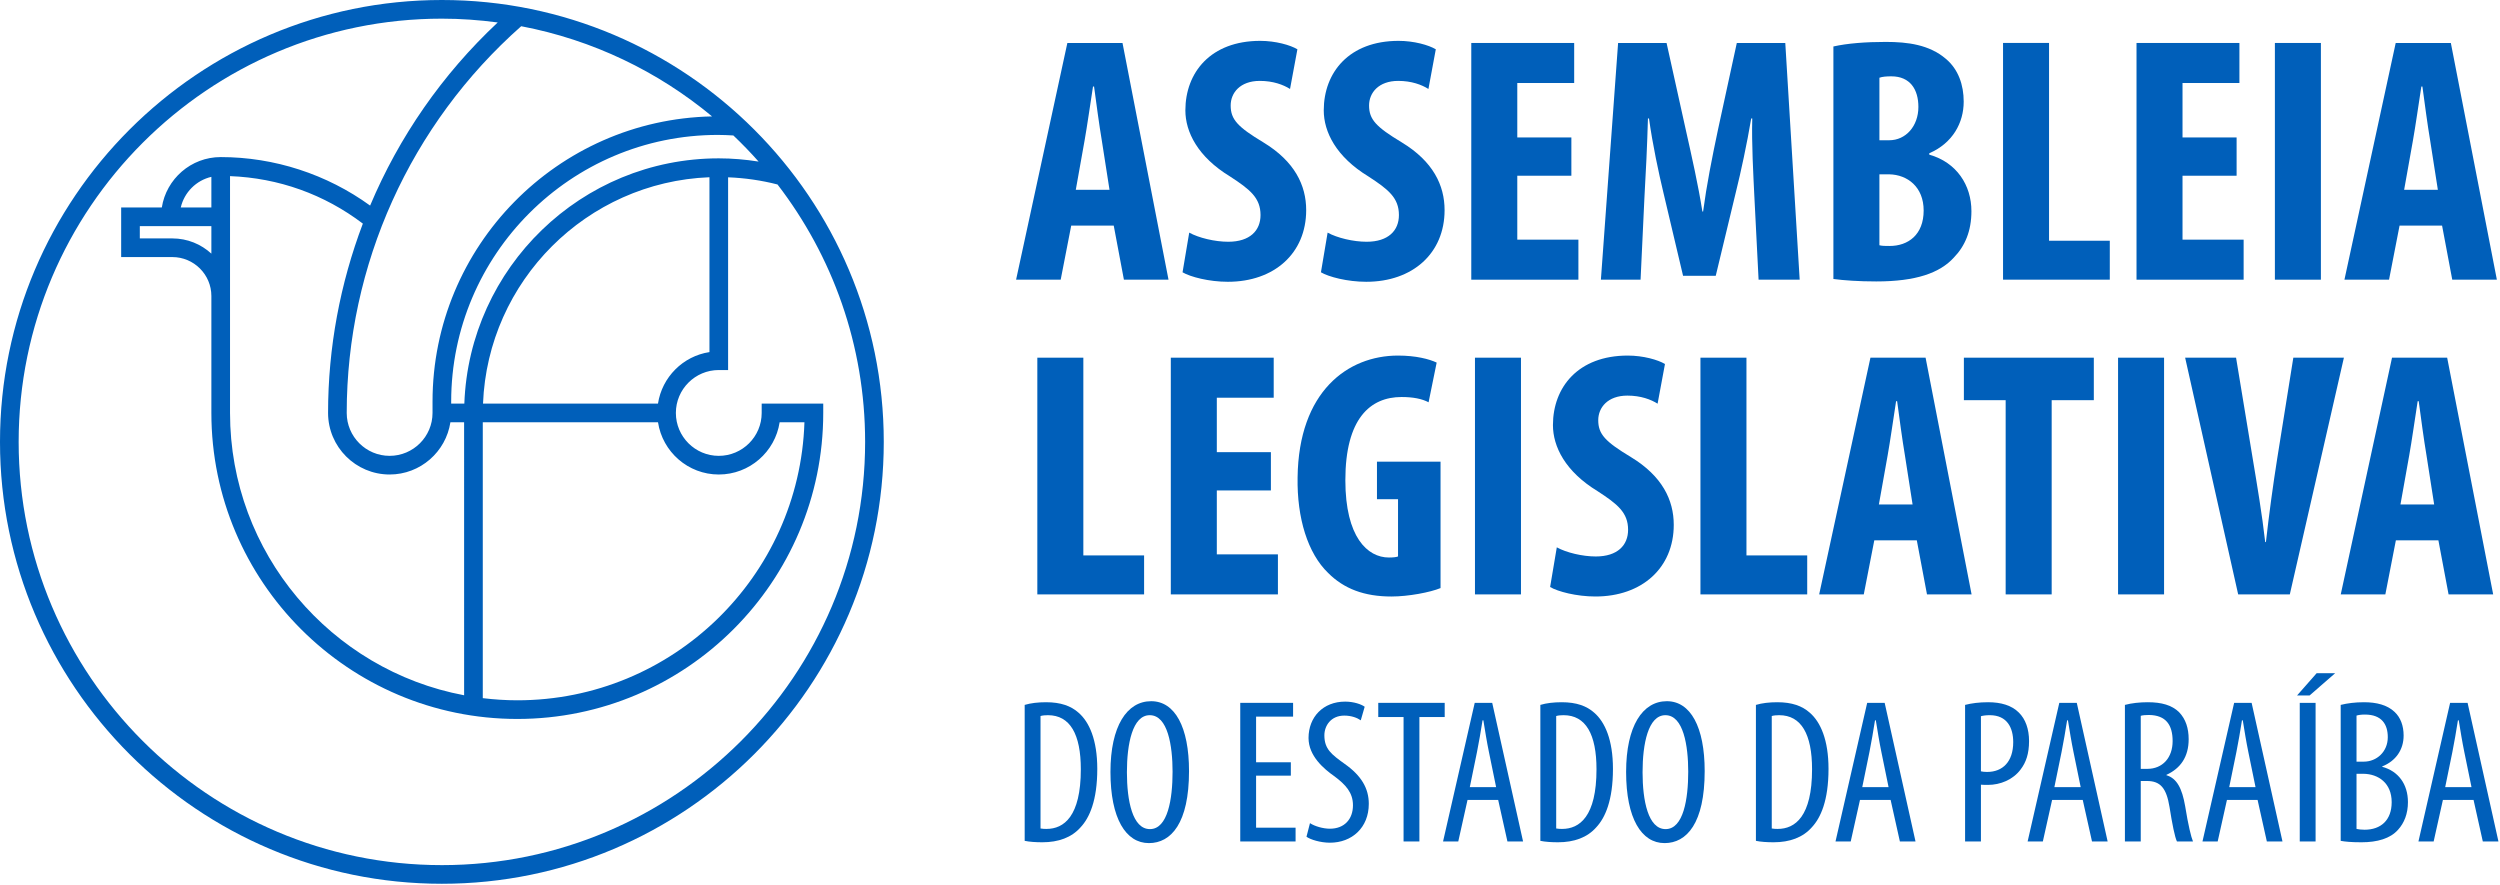 <?xml version="1.0" encoding="UTF-8" standalone="no"?><!DOCTYPE svg PUBLIC "-//W3C//DTD SVG 1.1//EN" "http://www.w3.org/Graphics/SVG/1.1/DTD/svg11.dtd"><svg width="100%" height="100%" viewBox="0 0 1396 494" version="1.1" xmlns="http://www.w3.org/2000/svg" xmlns:xlink="http://www.w3.org/1999/xlink" xml:space="preserve" xmlns:serif="http://www.serif.com/" style="fill-rule:evenodd;clip-rule:evenodd;stroke-linejoin:round;stroke-miterlimit:2;"><path d="M246.746,483.083c-130.313,0 -236.329,-106.017 -236.329,-236.329c0,-130.317 106.017,-236.337 236.329,-236.337c10.579,0 20.971,0.771 31.183,2.125c-30.992,28.996 -55.108,63.904 -71.254,102.254c-24.133,-17.5 -53.5,-27.083 -83.433,-27.083c-16.604,0 -30.371,12.217 -32.883,28.125l-22.7,0l0,27.708l28.579,0c12.017,0 21.796,9.754 21.796,21.75l0,65.292c0,94.221 76.633,170.875 170.833,170.875c94.196,0 170.833,-76.654 170.833,-170.875l0,-5.208l-34.375,0l0,5.208c0,13.208 -10.746,23.958 -23.958,23.958c-13.212,0 -23.958,-10.75 -23.958,-23.958c0,-13.213 10.746,-23.958 23.958,-23.958l5.208,0l0,-107.621c9.358,0.367 18.604,1.692 27.588,4.004c30.642,39.858 48.921,89.692 48.921,143.742c0,130.312 -106.017,236.329 -236.337,236.329Zm120.671,-257.704l-97.7,-0c2.679,-68.508 57.912,-123.733 126.442,-126.413l0,97.642c-14.792,2.254 -26.479,13.983 -28.742,28.771Zm-97.833,10.417l97.846,0c2.521,16.483 16.758,29.167 33.937,29.167c17.183,0 31.467,-12.675 33.979,-29.167l13.854,0c-2.762,86.075 -73.625,155.25 -160.333,155.25c-6.529,0 -12.958,-0.442 -19.283,-1.2l0,-154.05Zm21.458,-221.154c39.988,7.617 76.446,25.296 106.583,50.358c-86.363,1.738 -156.096,72.483 -156.096,159.254l0,6.333c0,13.208 -10.746,23.958 -23.958,23.958c-13.212,0 -23.958,-10.75 -23.958,-23.958c0,-82.663 35.508,-161.192 97.429,-215.946Zm-162.592,215.946l0,-132.242c27.1,1.037 52.558,10.125 74.171,26.517c-12.658,33.417 -19.425,69.171 -19.425,105.725c0,18.954 15.425,34.375 34.375,34.375c17.179,0 31.417,-12.683 33.937,-29.167l7.65,0l0.008,152.446c-74.308,-13.975 -130.717,-79.329 -130.717,-157.654Zm-10.417,-104.333l0,15.375c-5.742,-5.275 -13.396,-8.5 -21.796,-8.5l-18.163,0l0,-6.875l39.958,0Zm0,-10.417l-17.087,0c1.975,-8.458 8.629,-15.113 17.087,-17.088l0,17.088Zm305.571,-25.613c-7.329,-1.154 -14.754,-1.804 -22.238,-1.804c-76.667,0 -139.321,60.975 -142.075,136.958l-7.346,-0l0,-1.125c0,-82.113 66.808,-148.917 148.921,-148.917c2.871,-0 5.767,0.137 8.646,0.304c4.9,4.662 9.608,9.521 14.092,14.583Zm-176.858,-90.225c-136.058,0 -246.746,110.692 -246.746,246.754c0,136.058 110.688,246.746 246.746,246.746c136.062,0 246.754,-110.688 246.754,-246.746c0,-136.063 -110.692,-246.754 -246.754,-246.754Z" style="fill:#005fba;fill-rule:nonzero;"/><path d="M619.546,105.971l-4.317,-27.654c-1.367,-8.038 -3.137,-21.183 -4.308,-30.008l-0.587,0c-1.375,8.825 -3.337,22.558 -4.713,30.208l-4.896,27.454l18.821,0Zm-21.379,20.004l-5.879,30.204l-24.908,0l28.633,-132.187l30.788,0l25.696,132.187l-24.908,0l-5.683,-30.204l-23.738,0Z" style="fill:#005fba;fill-rule:nonzero;"/><path d="M664.067,129.896c5.292,2.942 14.317,5.1 21.767,5.1c12.158,0 18.046,-6.275 18.046,-14.904c0,-9.608 -5.887,-14.317 -17.063,-21.575c-18.046,-10.979 -24.904,-24.904 -24.904,-36.871c0,-21.179 14.121,-38.829 41.775,-38.829c8.621,0 16.858,2.354 20.783,4.708l-4.117,22.158c-3.729,-2.354 -9.417,-4.508 -16.871,-4.508c-10.988,0 -16.275,6.667 -16.275,13.725c0,7.846 3.925,11.967 18.238,20.596c17.458,10.592 23.929,23.925 23.929,37.85c0,24.121 -17.85,40.008 -43.733,40.008c-10.588,0 -20.988,-2.746 -25.304,-5.296l3.729,-22.163Z" style="fill:#005fba;fill-rule:nonzero;"/><path d="M741.346,129.896c5.292,2.942 14.317,5.1 21.767,5.1c12.158,0 18.046,-6.275 18.046,-14.904c0,-9.608 -5.887,-14.317 -17.062,-21.575c-18.046,-10.979 -24.913,-24.904 -24.913,-36.871c0,-21.179 14.129,-38.829 41.779,-38.829c8.629,0 16.862,2.354 20.788,4.708l-4.117,22.158c-3.729,-2.354 -9.417,-4.508 -16.871,-4.508c-10.983,0 -16.275,6.667 -16.275,13.725c0,7.846 3.925,11.967 18.238,20.596c17.458,10.592 23.929,23.925 23.929,37.85c0,24.121 -17.85,40.008 -43.733,40.008c-10.592,0 -20.987,-2.746 -25.308,-5.296l3.733,-22.163Z" style="fill:#005fba;fill-rule:nonzero;"/><path d="M877.454,98.125l-30.2,0l0,35.696l34.125,0l0,22.358l-59.817,0l0,-132.187l57.458,0l0,22.358l-31.767,0l0,30.4l30.2,0l0,21.375Z" style="fill:#005fba;fill-rule:nonzero;"/><path d="M979.642,109.896c-0.592,-12.554 -1.575,-29.617 -1.179,-43.738l-0.587,0c-2.359,14.121 -5.888,30.396 -8.438,40.596l-11.371,47.263l-18.242,0l-10.983,-46.479c-2.55,-10.588 -6.079,-27.062 -8.042,-41.379l-0.588,0c-0.392,14.317 -1.175,30.987 -1.962,44.125l-2.154,45.896l-22.158,0l9.608,-132.187l27.063,0l10.592,47.854c3.725,16.667 7.058,31.379 9.416,46.283l0.392,0c1.954,-14.708 4.9,-29.617 8.429,-46.283l10.396,-47.854l27.067,-0l8.038,132.187l-22.946,0l-2.35,-46.283Z" style="fill:#005fba;fill-rule:nonzero;"/><path d="M1049.463,136.954c1.567,0.396 3.329,0.396 5.683,0.396c10.396,0 19.025,-6.275 19.025,-19.808c0,-13.138 -9.021,-20.004 -19.221,-20.2l-5.488,0l0,39.612Zm0,-58.637l5.488,0c9.217,0 16.279,-7.842 16.279,-18.629c0,-9.613 -4.513,-17.063 -15.104,-17.063c-2.742,0 -5.096,0.192 -6.662,0.783l0,34.908Zm-25.692,-52.363c7.842,-1.767 18.042,-2.55 29.221,-2.55c12.35,0 24.313,1.567 33.538,9.417c7.058,5.879 10,14.704 10,23.925c0,11.767 -6.083,23.142 -19.225,28.829l0,0.783c15.304,4.317 23.537,17.063 23.537,31.575c0,10.983 -3.529,19.417 -9.804,25.888c-7.846,8.629 -21.184,13.337 -43.346,13.337c-9.8,0 -18.042,-0.587 -23.921,-1.375l0,-129.829Z" style="fill:#005fba;fill-rule:nonzero;"/><path d="M1118.5,23.992l25.687,0l0,110.417l33.925,0l0,21.771l-59.613,0l0,-132.187Z" style="fill:#005fba;fill-rule:nonzero;"/><path d="M1248.921,98.125l-30.204,0l0,35.696l34.125,0l0,22.358l-59.813,0l0,-132.187l57.458,0l0,22.358l-31.771,0l0,30.4l30.204,0l0,21.375Z" style="fill:#005fba;fill-rule:nonzero;"/><rect x="1270.3" y="23.992" width="25.691" height="132.187" style="fill:#005fba;fill-rule:nonzero;"/><path d="M1361.296,105.971l-4.317,-27.654c-1.367,-8.038 -3.133,-21.183 -4.308,-30.008l-0.587,0c-1.375,8.825 -3.338,22.558 -4.713,30.208l-4.896,27.454l18.821,0Zm-21.379,20.004l-5.879,30.204l-24.908,0l28.633,-132.187l30.787,0l25.7,132.187l-24.913,0l-5.683,-30.204l-23.738,0Z" style="fill:#005fba;fill-rule:nonzero;"/><path d="M579.246,199.729l25.692,0l0,110.417l33.925,0l0,21.767l-59.617,0l0,-132.183Z" style="fill:#005fba;fill-rule:nonzero;"/><path d="M709.667,273.862l-30.2,0l0,35.696l34.121,0l0,22.354l-59.813,0l0,-132.183l57.458,0l0,22.358l-31.767,0l0,30.4l30.2,0l0,21.375Z" style="fill:#005fba;fill-rule:nonzero;"/><path d="M804.396,328.383c-5.692,2.354 -17.85,4.708 -27.458,4.708c-15.1,0 -26.479,-4.313 -35.3,-13.142c-11.383,-10.979 -17.458,-30.596 -17.067,-53.342c0.592,-48.054 28.05,-68.054 56.087,-68.054c10.004,0 17.458,1.963 21.575,3.921l-4.512,22.163c-3.721,-1.962 -8.625,-2.942 -15.1,-2.942c-17.45,0 -31.375,11.963 -31.375,46.479c0,31.775 12.35,43.146 24.317,43.146c2.354,0 4.125,-0.196 5.096,-0.587l0,-31.967l-11.762,0l0,-20.983l35.5,0l0,70.6Z" style="fill:#005fba;fill-rule:nonzero;"/><rect x="823.621" y="199.729" width="25.691" height="132.183" style="fill:#005fba;fill-rule:nonzero;"/><path d="M869.317,305.633c5.292,2.942 14.312,5.1 21.767,5.1c12.158,0 18.042,-6.275 18.042,-14.904c0,-9.613 -5.884,-14.317 -17.063,-21.575c-18.042,-10.979 -24.9,-24.908 -24.9,-36.871c0,-21.179 14.117,-38.829 41.771,-38.829c8.629,0 16.862,2.35 20.788,4.708l-4.121,22.158c-3.729,-2.354 -9.412,-4.508 -16.867,-4.508c-10.984,0 -16.275,6.667 -16.275,13.725c0,7.846 3.921,11.963 18.237,20.596c17.454,10.592 23.929,23.925 23.929,37.85c0,24.121 -17.85,40.008 -43.738,40.008c-10.588,0 -20.983,-2.746 -25.3,-5.296l3.729,-22.163Z" style="fill:#005fba;fill-rule:nonzero;"/><path d="M949.529,199.729l25.692,0l0,110.417l33.925,0l0,21.767l-59.617,0l0,-132.183Z" style="fill:#005fba;fill-rule:nonzero;"/><path d="M1067.987,281.708l-4.316,-27.654c-1.367,-8.038 -3.138,-21.183 -4.313,-30.008l-0.587,0c-1.375,8.825 -3.333,22.554 -4.708,30.208l-4.9,27.454l18.825,0Zm-21.379,20.004l-5.879,30.2l-24.908,0l28.633,-132.183l30.787,0l25.696,132.183l-24.908,0l-5.688,-30.2l-23.733,0Z" style="fill:#005fba;fill-rule:nonzero;"/><path d="M1119.962,223.458l-23.333,0l0,-23.729l72.558,0l0,23.729l-23.533,0l0,108.454l-25.692,0l0,-108.454Z" style="fill:#005fba;fill-rule:nonzero;"/><rect x="1182.729" y="199.729" width="25.687" height="132.183" style="fill:#005fba;fill-rule:nonzero;"/><path d="M1249.796,331.912l-29.612,-132.183l28.438,0l9.416,57.071c2.35,14.121 5.1,30.4 6.858,45.896l0.396,0c1.767,-15.692 3.925,-31.579 6.279,-46.483l9.021,-56.483l28.242,0l-30.204,132.183l-28.833,0Z" style="fill:#005fba;fill-rule:nonzero;"/><path d="M1359.238,281.708l-4.317,-27.654c-1.367,-8.038 -3.137,-21.183 -4.308,-30.008l-0.587,0c-1.375,8.825 -3.338,22.554 -4.712,30.208l-4.9,27.454l18.825,0Zm-21.379,20.004l-5.879,30.2l-24.908,0l28.633,-132.183l30.788,0l25.696,132.183l-24.908,0l-5.683,-30.2l-23.737,0Z" style="fill:#005fba;fill-rule:nonzero;"/><path d="M581.029,462.629c1.262,0.237 2.521,0.237 3.329,0.237c9.763,0 19.175,-7.004 19.175,-33.312c0,-19.517 -5.967,-30.196 -18.375,-30.196c-1.375,0 -2.983,0.117 -4.129,0.462l0,62.808Zm-8.85,-69.013c3.446,-1.033 7.467,-1.492 11.95,-1.492c8.154,0 13.892,2.062 18.142,5.858c5.975,5.167 10.45,15.154 10.45,31.346c0,17.683 -4.362,27.333 -9.304,32.617c-5.05,5.742 -12.4,8.379 -21.358,8.379c-3.558,0 -7.233,-0.225 -9.879,-0.8l0,-75.908Z" style="fill:#005fba;fill-rule:nonzero;"/><path d="M629.267,431.167c0,15.963 3.1,31.808 12.863,31.808c9.987,0 12.633,-16.883 12.633,-32.037c0,-14.471 -2.646,-31.579 -12.75,-31.579c-9.646,0 -12.746,16.079 -12.746,31.808Zm34.683,-0.575c0,29.054 -9.996,40.196 -22.396,40.196c-12.863,0 -21.475,-13.671 -21.475,-39.733c0,-25.608 9.188,-39.504 22.742,-39.504c13.208,0 21.129,14.354 21.129,39.042Z" style="fill:#005fba;fill-rule:nonzero;"/><path d="M720.804,433.121l-19.404,0l0,29.054l22.05,0l0,7.696l-30.892,0l0,-77.4l29.504,0l0,7.692l-20.662,0l0,25.492l19.404,0l0,7.467Z" style="fill:#005fba;fill-rule:nonzero;"/><path d="M731.492,459.646c2.637,1.729 7.237,3.104 11.142,3.104c8.033,0 12.862,-5.287 12.862,-13.092c0,-7.121 -4.137,-11.488 -10.225,-16.083c-6.087,-4.246 -14.583,-11.479 -14.583,-21.475c0,-11.708 8.15,-20.321 20.442,-20.321c4.821,0 9.071,1.492 10.908,2.871l-2.183,7.579c-1.95,-1.379 -5.167,-2.642 -9.188,-2.642c-7.579,0 -11.137,5.746 -11.137,11.021c0,7.696 4.021,10.679 11.371,15.962c9.3,6.55 13.437,13.671 13.437,22.279c0,13.325 -9.417,21.712 -21.704,21.712c-5.292,0 -10.917,-1.729 -13.092,-3.337l1.95,-7.579Z" style="fill:#005fba;fill-rule:nonzero;"/><path d="M783.75,400.392l-14.129,0l0,-7.921l37.096,0l0,7.921l-14.125,0l0,69.479l-8.842,0l0,-69.479Z" style="fill:#005fba;fill-rule:nonzero;"/><path d="M835.433,439.55l-4.021,-19.637c-1.146,-5.513 -2.184,-11.942 -3.1,-17.683l-0.458,0c-0.917,5.858 -2.071,12.517 -3.1,17.683l-4.021,19.637l14.7,0Zm-15.962,7.125l-5.171,23.196l-8.496,0l17.683,-77.4l9.763,0l17.229,77.4l-8.733,0l-5.167,-23.196l-17.108,0Z" style="fill:#005fba;fill-rule:nonzero;"/><path d="M868.979,462.629c1.262,0.237 2.521,0.237 3.329,0.237c9.758,0 19.175,-7.004 19.175,-33.312c0,-19.517 -5.967,-30.196 -18.375,-30.196c-1.375,0 -2.983,0.117 -4.129,0.462l0,62.808Zm-8.85,-69.013c3.446,-1.033 7.467,-1.492 11.95,-1.492c8.15,0 13.892,2.062 18.142,5.858c5.975,5.167 10.45,15.154 10.45,31.346c0,17.683 -4.367,27.333 -9.304,32.617c-5.05,5.742 -12.4,8.379 -21.358,8.379c-3.558,0 -7.233,-0.225 -9.879,-0.8l0,-75.908Z" style="fill:#005fba;fill-rule:nonzero;"/><path d="M917.208,431.167c0,15.963 3.104,31.808 12.862,31.808c9.987,0 12.633,-16.883 12.633,-32.037c0,-14.471 -2.646,-31.579 -12.75,-31.579c-9.642,0 -12.746,16.079 -12.746,31.808Zm34.683,-0.575c0,29.054 -9.996,40.196 -22.396,40.196c-12.858,0 -21.475,-13.671 -21.475,-39.733c0,-25.608 9.188,-39.504 22.742,-39.504c13.208,0 21.129,14.354 21.129,39.042Z" style="fill:#005fba;fill-rule:nonzero;"/><path d="M989.35,462.629c1.254,0.237 2.521,0.237 3.329,0.237c9.758,0 19.175,-7.004 19.175,-33.312c0,-19.517 -5.971,-30.196 -18.375,-30.196c-1.375,0 -2.983,0.117 -4.129,0.462l0,62.808Zm-8.846,-69.013c3.442,-1.033 7.463,-1.492 11.937,-1.492c8.158,0 13.9,2.062 18.15,5.858c5.975,5.167 10.45,15.154 10.45,31.346c0,17.683 -4.367,27.333 -9.3,32.617c-5.054,5.742 -12.404,8.379 -21.363,8.379c-3.558,0 -7.233,-0.225 -9.875,-0.8l0,-75.908Z" style="fill:#005fba;fill-rule:nonzero;"/><path d="M1054.579,439.55l-4.021,-19.637c-1.146,-5.513 -2.183,-11.942 -3.1,-17.683l-0.458,0c-0.917,5.858 -2.071,12.517 -3.1,17.683l-4.021,19.637l14.7,0Zm-15.962,7.125l-5.171,23.196l-8.496,0l17.687,-77.4l9.758,0l17.229,77.4l-8.733,0l-5.167,-23.196l-17.108,0Z" style="fill:#005fba;fill-rule:nonzero;"/><path d="M1106.154,430.708c1.029,0.229 1.946,0.346 3.442,0.346c8.729,0 14.587,-5.746 14.587,-16.654c0,-7.921 -3.329,-15.042 -13.092,-15.042c-2.071,0 -3.792,0.229 -4.937,0.575l0,30.775Zm-8.85,-37.092c3.567,-0.921 7.812,-1.492 12.863,-1.492c7.121,0 13.1,1.721 17.117,5.737c3.787,3.675 5.742,9.308 5.742,15.967c0,7.121 -1.721,11.942 -4.712,15.846c-4.246,5.738 -11.371,8.613 -18.254,8.613c-1.492,0 -2.642,0 -3.904,-0.117l0,31.7l-8.85,0l0,-76.254Z" style="fill:#005fba;fill-rule:nonzero;"/><path d="M1161.858,439.55l-4.021,-19.637c-1.146,-5.513 -2.183,-11.942 -3.1,-17.683l-0.458,0c-0.917,5.858 -2.071,12.517 -3.1,17.683l-4.021,19.637l14.7,0Zm-15.963,7.125l-5.167,23.196l-8.5,0l17.687,-77.4l9.758,0l17.229,77.4l-8.729,0l-5.171,-23.196l-17.108,0Z" style="fill:#005fba;fill-rule:nonzero;"/><path d="M1195.396,429.329l3.675,0c8.496,0 14.121,-6.204 14.121,-15.5c0,-8.958 -3.675,-14.471 -13.2,-14.587c-1.729,0 -3.45,0.117 -4.596,0.458l0,29.629Zm-8.842,-35.712c3.788,-1.033 8.379,-1.492 12.746,-1.492c7.696,0 13.438,1.604 17.458,5.512c3.783,3.9 5.392,9.071 5.392,15.154c0,9.879 -4.592,16.308 -12.4,19.867l0,0.233c5.742,1.721 8.725,7.233 10.454,17.342c1.721,10.679 3.329,17.225 4.358,19.637l-8.954,0c-1.154,-2.3 -2.646,-9.65 -4.137,-19.183c-1.721,-10.563 -5.05,-14.583 -12.633,-14.583l-3.442,0l0,33.767l-8.842,0l0,-76.254Z" style="fill:#005fba;fill-rule:nonzero;"/><path d="M1259.488,439.55l-4.021,-19.637c-1.146,-5.513 -2.183,-11.942 -3.1,-17.683l-0.454,0c-0.921,5.858 -2.067,12.517 -3.104,17.683l-4.021,19.637l14.7,0Zm-15.962,7.125l-5.167,23.196l-8.496,0l17.683,-77.4l9.759,0l17.229,77.4l-8.729,0l-5.171,-23.196l-17.108,0Z" style="fill:#005fba;fill-rule:nonzero;"/><path d="M1293.025,392.471l0,77.4l-8.846,0l0,-77.4l8.846,0Zm10.908,-16.538l-14.242,12.4l-7.004,0l10.913,-12.4l10.333,0Z" style="fill:#005fba;fill-rule:nonzero;"/><path d="M1315.883,462.867c1.029,0.229 2.521,0.454 4.479,0.454c9.188,0 15.154,-5.396 15.154,-15.392c0,-10.679 -7.458,-15.729 -15.729,-15.846l-3.904,0l0,30.783Zm0,-37.558l4.021,0c7.233,0 13.437,-5.512 13.437,-13.663c0,-7.121 -3.337,-12.633 -12.754,-12.633c-2.062,0 -3.675,0.229 -4.704,0.575l0,25.721Zm-8.841,-31.692c3.675,-0.921 8.033,-1.492 12.975,-1.492c7.004,0 12.979,1.492 17.108,5.396c3.329,3.1 5.058,7.692 5.058,13.204c0,7.925 -4.367,14.237 -11.946,17.229l0,0.229c8.954,2.408 14.359,9.642 14.359,19.746c0,6.433 -2.067,11.608 -5.512,15.392c-4.367,4.942 -11.6,7.004 -20.442,7.004c-5.75,0 -9.188,-0.346 -11.6,-0.8l0,-75.908Z" style="fill:#005fba;fill-rule:nonzero;"/><path d="M1380.088,439.55l-4.021,-19.637c-1.146,-5.513 -2.183,-11.942 -3.104,-17.683l-0.454,0c-0.917,5.858 -2.067,12.517 -3.1,17.683l-4.021,19.637l14.7,0Zm-15.967,7.125l-5.167,23.196l-8.496,0l17.683,-77.4l9.762,0l17.229,77.4l-8.733,0l-5.167,-23.196l-17.112,0Z" style="fill:#005fba;fill-rule:nonzero;"/></svg>